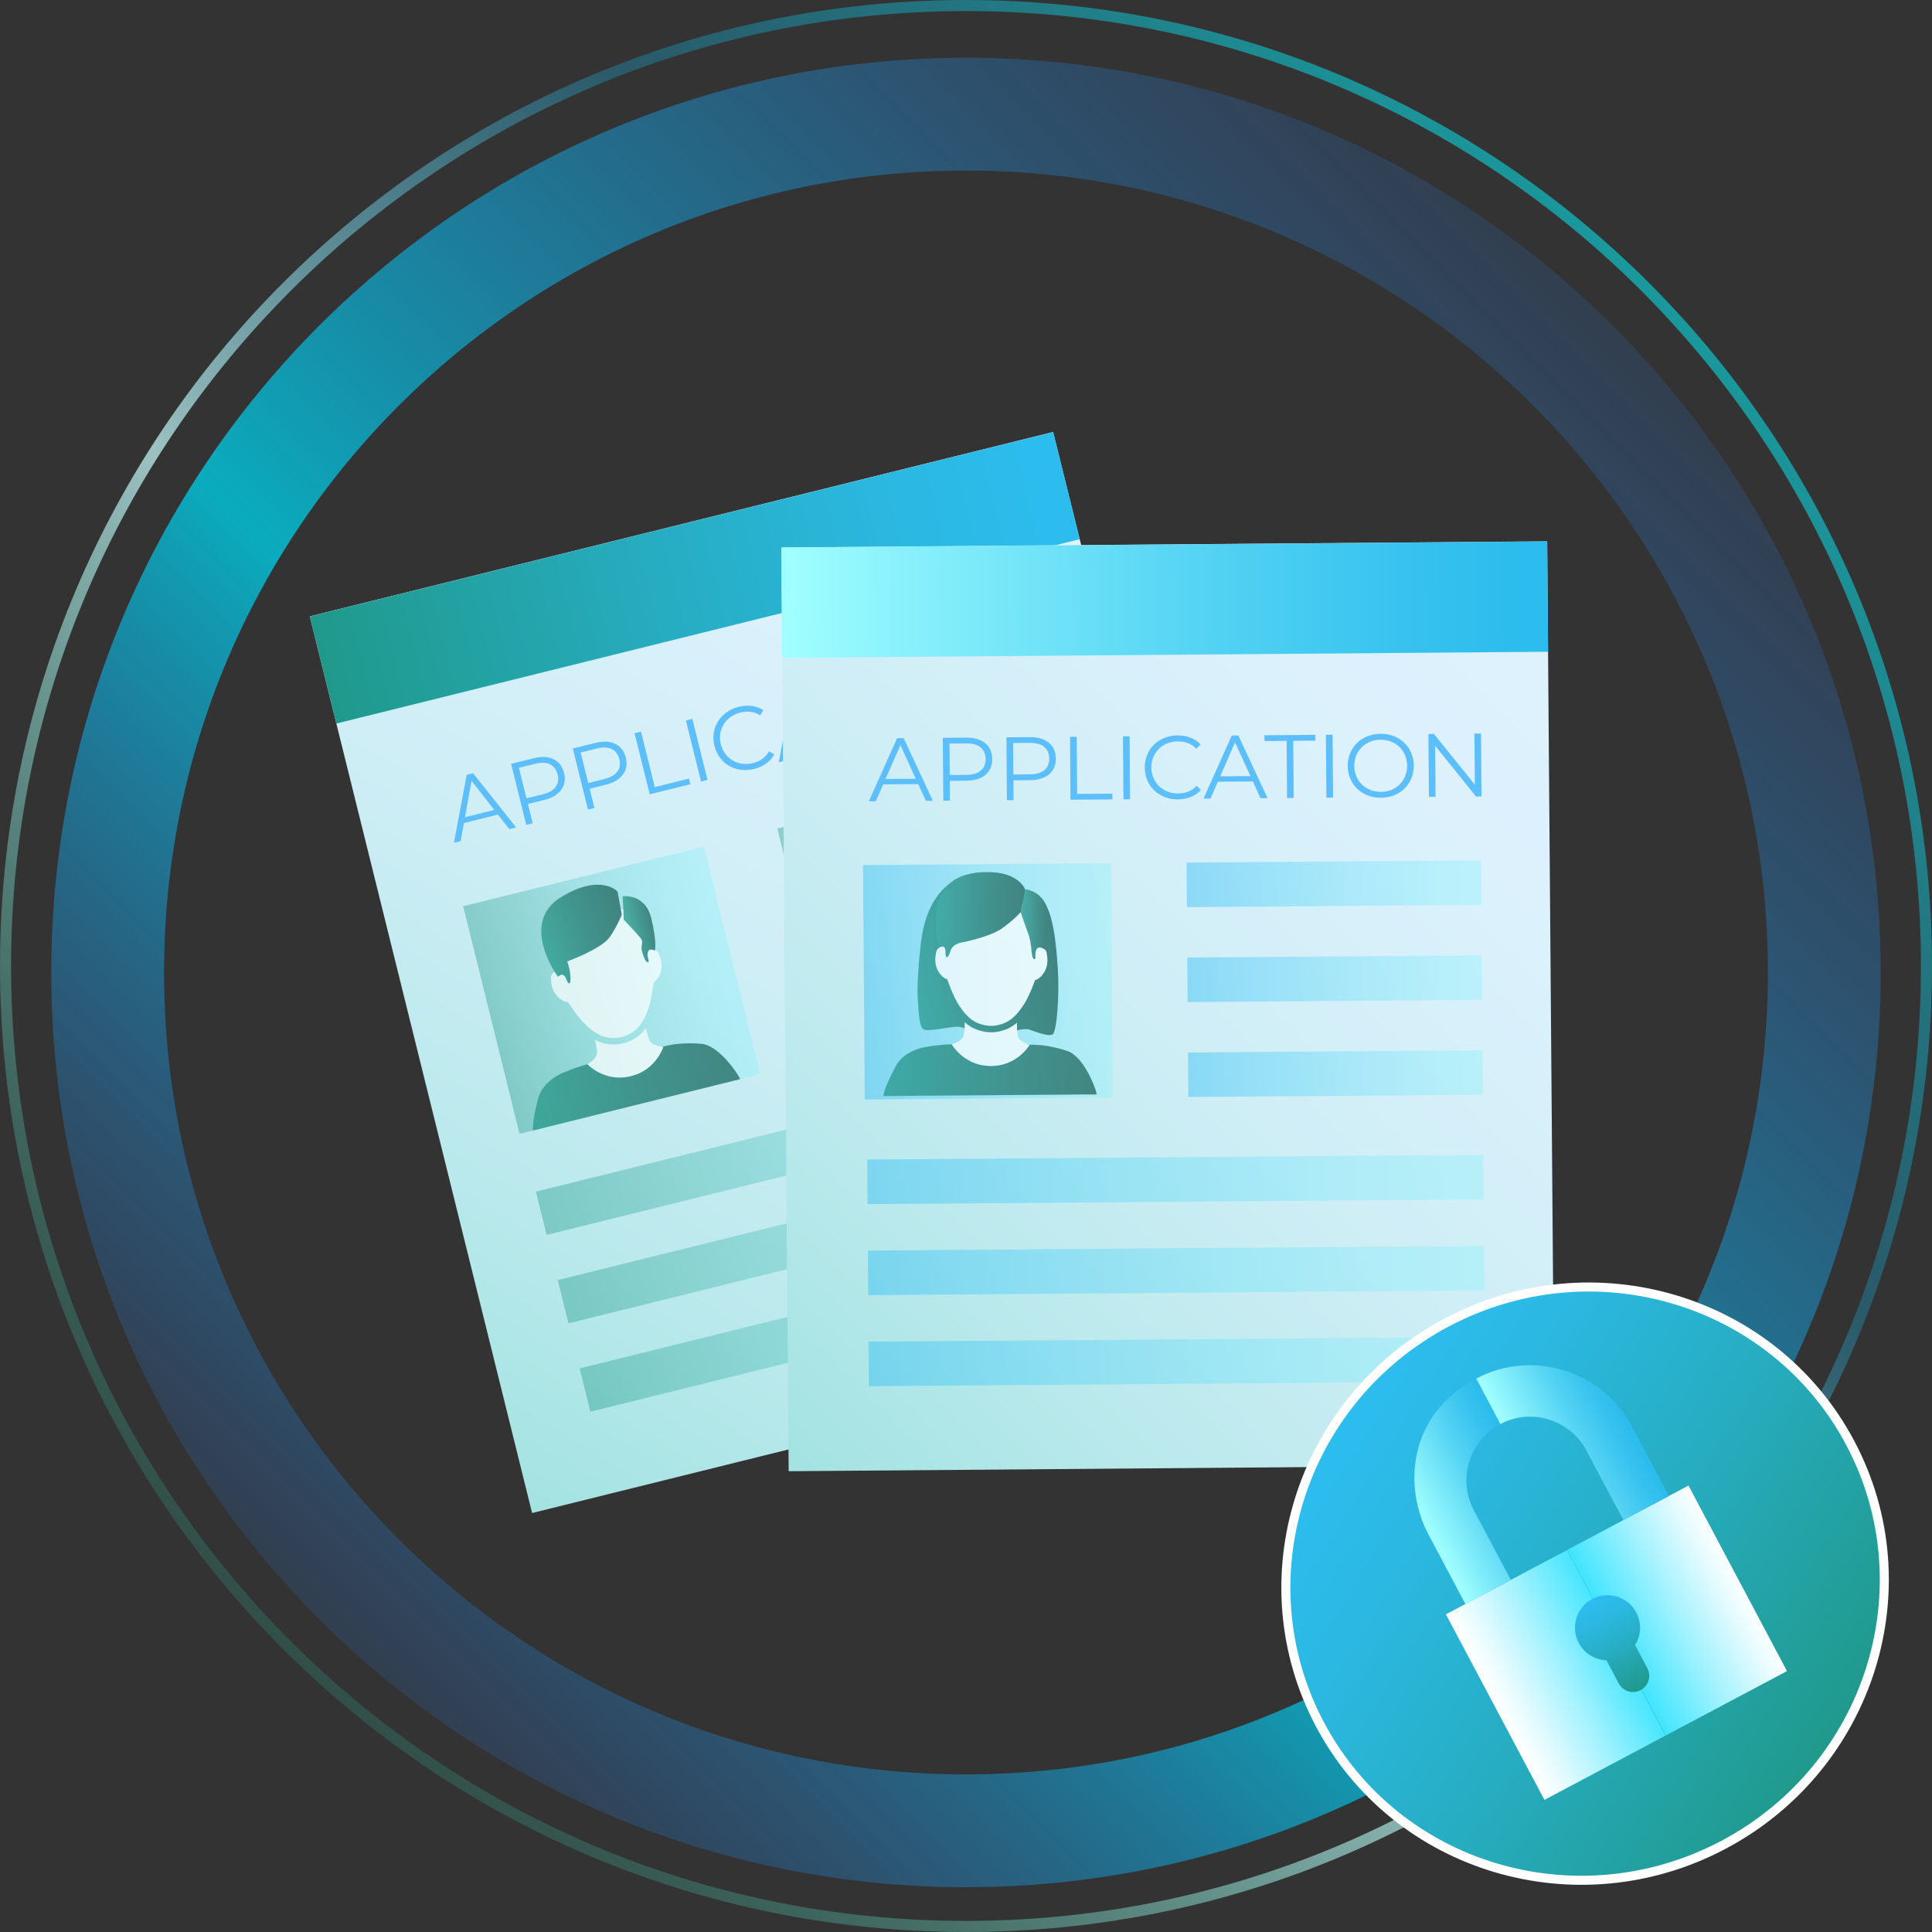 <?xml version="1.0" encoding="utf-8"?>
<!-- Generator: Adobe Illustrator 16.0.4, SVG Export Plug-In . SVG Version: 6.00 Build 0)  -->
<!DOCTYPE svg PUBLIC "-//W3C//DTD SVG 1.1//EN" "http://www.w3.org/Graphics/SVG/1.1/DTD/svg11.dtd">
<svg version="1.1" id="Layer_1" xmlns="http://www.w3.org/2000/svg" xmlns:xlink="http://www.w3.org/1999/xlink" x="0px" y="0px"
	 width="624.919px" height="624.919px" viewBox="0 0 624.919 624.919" enable-background="new 0 0 624.919 624.919"
	 xml:space="preserve">
<rect x="0" y="0" width="624.919" height="624.919" fill="#333333" stroke="none"/>
<g>
	<linearGradient id="SVGID_1_" gradientUnits="userSpaceOnUse" x1="91.517" y1="533.399" x2="533.402" y2="91.514">
		<stop  offset="0" style="stop-color:#2CB896;stop-opacity:0.3"/>
		<stop  offset="0.204" style="stop-color:#80DECE;stop-opacity:0.666"/>
		<stop  offset="0.391" style="stop-color:#C9FFFF"/>
		<stop  offset="0.704" style="stop-color:#1B95BD;stop-opacity:0.565"/>
		<stop  offset="1" style="stop-color:#05ECF3;stop-opacity:0.786"/>
	</linearGradient>
	<path opacity="0.7" fill="none" stroke="url(#SVGID_1_)" stroke-width="3.581" stroke-miterlimit="10" d="M623.129,312.454
		c0,171.578-139.097,310.674-310.665,310.674C140.88,623.128,1.79,484.032,1.79,312.454C1.79,140.872,140.88,1.79,312.464,1.79
		C484.032,1.79,623.129,140.872,623.129,312.454z"/>
	<g>
		<linearGradient id="SVGID_2_" gradientUnits="userSpaceOnUse" x1="103.242" y1="523.769" x2="521.669" y2="105.342">
			<stop  offset="0" style="stop-color:#2C79E6;stop-opacity:0.2"/>
			<stop  offset="0.041" style="stop-color:#2782E5;stop-opacity:0.283"/>
			<stop  offset="0.396" style="stop-color:#00CAE0"/>
			<stop  offset="1" style="stop-color:#2C79E6;stop-opacity:0.2"/>
		</linearGradient>
		<path opacity="0.8" fill="none" stroke="url(#SVGID_2_)" stroke-width="36.487" stroke-miterlimit="10" d="M590.087,314.562
			c0,153.326-124.303,277.619-277.632,277.619S34.823,467.888,34.823,314.562c0-153.328,124.303-277.641,277.632-277.641
			S590.087,161.233,590.087,314.562z"/>
	</g>
	<g>
		<g>
			<g>
				
					<linearGradient id="SVGID_3_" gradientUnits="userSpaceOnUse" x1="-1102.77" y1="1594.256" x2="-829.477" y2="1320.963" gradientTransform="matrix(0.971 -0.24 0.24 0.971 843.691 -1332.445)">
					<stop  offset="0" style="stop-color:#A3E3E1"/>
					<stop  offset="0.221" style="stop-color:#BAE9EC"/>
					<stop  offset="0.484" style="stop-color:#CFEEF6"/>
					<stop  offset="0.745" style="stop-color:#DBF1FC"/>
					<stop  offset="1" style="stop-color:#DFF2FE"/>
				</linearGradient>
				<polygon fill="url(#SVGID_3_)" points="412.575,429.763 172.114,489.399 100.196,199.356 340.638,139.729 				"/>
				
					<linearGradient id="SVGID_4_" gradientUnits="userSpaceOnUse" x1="-1090.05" y1="1326.069" x2="-842.284" y2="1326.069" gradientTransform="matrix(0.971 -0.24 0.24 0.971 843.691 -1332.445)">
					<stop  offset="0" style="stop-color:#20998A"/>
					<stop  offset="0.044" style="stop-color:#219B90"/>
					<stop  offset="0.463" style="stop-color:#27ADC2"/>
					<stop  offset="0.781" style="stop-color:#2BB8E1"/>
					<stop  offset="0.958" style="stop-color:#2CBCED"/>
				</linearGradient>
				<polygon fill="url(#SVGID_4_)" points="349.237,174.405 108.786,234.034 100.196,199.407 340.647,139.774 				"/>
				<g>
					<path fill="#5DBEFC" d="M161.058,263.497l-10.994,2.715l-1.066,5.861l-2.169,0.539l4.126-21.984l2.059-0.512l13.926,17.516
						l-2.197,0.549L161.058,263.497z M159.878,261.983l-7.363-9.434l-2.116,11.787L159.878,261.983z"/>
					<path fill="#5DBEFC" d="M182.446,250.007c1.051,4.205-1.373,7.496-6.389,8.738l-5.298,1.316l1.54,6.244l-2.086,0.508
						l-4.899-19.746l7.383-1.828C177.726,243.985,181.399,245.765,182.446,250.007z M180.358,250.524
						c-0.777-3.16-3.311-4.451-7.26-3.467l-5.251,1.297l2.448,9.881l5.251-1.297C179.499,255.954,181.14,253.624,180.358,250.524z"
						/>
					<path fill="#5DBEFC" d="M202.419,245.054c1.039,4.201-1.373,7.496-6.392,8.746l-5.304,1.32l1.549,6.232l-2.098,0.508
						l-4.896-19.75l7.392-1.824C197.698,239.044,201.372,240.812,202.419,245.054z M200.335,245.571
						c-0.79-3.16-3.323-4.451-7.268-3.467l-5.248,1.297l2.439,9.881l5.261-1.301C199.46,251.001,201.103,248.671,200.335,245.571z"
						/>
					<path fill="#5DBEFC" d="M205.251,237.157l2.088-0.508l4.451,17.938l11.057-2.742l0.455,1.809l-13.154,3.266L205.251,237.157z"
						/>
					<path fill="#5DBEFC" d="M221.862,233.05l2.088-0.52l4.9,19.74l-2.088,0.529L221.862,233.05z"/>
					<path fill="#5DBEFC" d="M231.082,241.233c-1.427-5.771,1.912-11.133,7.86-12.609c2.883-0.715,5.713-0.389,7.939,1.084
						l-0.994,1.662c-2.021-1.242-4.166-1.449-6.43-0.891c-4.765,1.18-7.473,5.568-6.312,10.252
						c1.156,4.674,5.611,7.291,10.379,6.113c2.254-0.564,4.062-1.756,5.251-3.826l1.649,1.004c-1.27,2.348-3.619,3.982-6.53,4.703
						C237.976,250.192,232.512,247.028,231.082,241.233z"/>
					<path fill="#5DBEFC" d="M266.13,237.427l-11.003,2.74l-1.057,5.85l-2.179,0.549l4.139-21.994l2.047-0.512l13.935,17.514
						l-2.2,0.537L266.13,237.427z M264.952,235.925l-7.373-9.434l-2.107,11.789L264.952,235.925z"/>
					<path fill="#5DBEFC" d="M273.673,222.103l-6.932,1.738l-0.454-1.818l15.963-3.953l0.458,1.809l-6.941,1.717l4.452,17.939
						l-2.095,0.52L273.673,222.103z"/>
					<path fill="#5DBEFC" d="M285.583,217.231l2.088-0.508l4.896,19.756l-2.088,0.514L285.583,217.231z"/>
					<path fill="#5DBEFC" d="M294.802,225.444c-1.428-5.762,1.913-11.141,7.885-12.637c5.928-1.457,11.42,1.709,12.856,7.486
						c1.43,5.791-1.946,11.15-7.865,12.605C301.696,234.396,296.222,231.194,294.802,225.444z M313.448,220.806
						c-1.168-4.703-5.559-7.301-10.297-6.123c-4.77,1.176-7.459,5.527-6.299,10.242c1.178,4.711,5.593,7.311,10.361,6.119
						C311.956,229.868,314.618,225.526,313.448,220.806z"/>
					<path fill="#5DBEFC" d="M334.274,205.165l4.896,19.746l-1.725,0.43l-16.668-12.875l3.979,16.029l-2.098,0.518l-4.896-19.756
						l1.725-0.42l16.696,12.867l-3.97-16.027L334.274,205.165z"/>
				</g>
				
					<linearGradient id="SVGID_5_" gradientUnits="userSpaceOnUse" x1="-1064.423" y1="1449.098" x2="-984.188" y2="1449.078" gradientTransform="matrix(0.971 -0.24 0.24 0.971 843.691 -1332.445)">
					<stop  offset="0" style="stop-color:#20998A"/>
					<stop  offset="0.266" style="stop-color:#45B7B0"/>
					<stop  offset="0.588" style="stop-color:#6BD6D8"/>
					<stop  offset="0.844" style="stop-color:#83EAF1"/>
					<stop  offset="1" style="stop-color:#8CF1FA"/>
				</linearGradient>
				<polygon opacity="0.4" fill="url(#SVGID_5_)" points="245.917,347.444 168.052,366.741 149.812,293.122 227.678,273.849 				"/>
				
					<linearGradient id="SVGID_6_" gradientUnits="userSpaceOnUse" x1="-959.746" y1="1479.82" x2="-864.469" y2="1479.797" gradientTransform="matrix(0.971 -0.24 0.24 0.971 843.691 -1332.445)">
					<stop  offset="0" style="stop-color:#20998A"/>
					<stop  offset="0.266" style="stop-color:#45B7B0"/>
					<stop  offset="0.588" style="stop-color:#6BD6D8"/>
					<stop  offset="0.844" style="stop-color:#83EAF1"/>
					<stop  offset="1" style="stop-color:#8CF1FA"/>
				</linearGradient>
				<polygon opacity="0.4" fill="url(#SVGID_6_)" points="362.112,318.671 269.645,341.575 266.175,327.587 358.651,304.683 				"/>
				
					<linearGradient id="SVGID_7_" gradientUnits="userSpaceOnUse" x1="-1063.777" y1="1513.674" x2="-864.468" y2="1513.625" gradientTransform="matrix(0.971 -0.24 0.24 0.971 843.691 -1332.445)">
					<stop  offset="0" style="stop-color:#20998A"/>
					<stop  offset="0.266" style="stop-color:#45B7B0"/>
					<stop  offset="0.588" style="stop-color:#6BD6D8"/>
					<stop  offset="0.844" style="stop-color:#83EAF1"/>
					<stop  offset="1" style="stop-color:#8CF1FA"/>
				</linearGradient>
				<polygon opacity="0.4" fill="url(#SVGID_7_)" points="370.257,351.519 176.808,399.438 173.337,385.438 366.786,337.538 				"/>
				
					<linearGradient id="SVGID_8_" gradientUnits="userSpaceOnUse" x1="-1063.783" y1="1543.137" x2="-864.471" y2="1543.088" gradientTransform="matrix(0.971 -0.24 0.24 0.971 843.691 -1332.445)">
					<stop  offset="0" style="stop-color:#20998A"/>
					<stop  offset="0.266" style="stop-color:#45B7B0"/>
					<stop  offset="0.588" style="stop-color:#6BD6D8"/>
					<stop  offset="0.844" style="stop-color:#83EAF1"/>
					<stop  offset="1" style="stop-color:#8CF1FA"/>
				</linearGradient>
				<polygon opacity="0.4" fill="url(#SVGID_8_)" points="377.335,380.11 183.886,428.036 180.415,414.042 373.865,366.128 				"/>
				
					<linearGradient id="SVGID_9_" gradientUnits="userSpaceOnUse" x1="-1063.784" y1="1572.59" x2="-864.465" y2="1572.541" gradientTransform="matrix(0.971 -0.24 0.24 0.971 843.691 -1332.445)">
					<stop  offset="0" style="stop-color:#20998A"/>
					<stop  offset="0.266" style="stop-color:#45B7B0"/>
					<stop  offset="0.588" style="stop-color:#6BD6D8"/>
					<stop  offset="0.844" style="stop-color:#83EAF1"/>
					<stop  offset="1" style="stop-color:#8CF1FA"/>
				</linearGradient>
				<polygon opacity="0.4" fill="url(#SVGID_9_)" points="384.423,408.706 190.964,456.62 187.494,442.62 380.953,394.718 				"/>
				
					<linearGradient id="SVGID_10_" gradientUnits="userSpaceOnUse" x1="-959.745" y1="1449.105" x2="-864.469" y2="1449.082" gradientTransform="matrix(0.971 -0.24 0.24 0.971 843.691 -1332.445)">
					<stop  offset="0" style="stop-color:#20998A"/>
					<stop  offset="0.266" style="stop-color:#45B7B0"/>
					<stop  offset="0.588" style="stop-color:#6BD6D8"/>
					<stop  offset="0.844" style="stop-color:#83EAF1"/>
					<stop  offset="1" style="stop-color:#8CF1FA"/>
				</linearGradient>
				<polygon opacity="0.4" fill="url(#SVGID_10_)" points="354.735,288.858 262.262,311.769 258.8,297.771 351.269,274.876 				"/>
				
					<linearGradient id="SVGID_11_" gradientUnits="userSpaceOnUse" x1="-959.747" y1="1418.397" x2="-864.471" y2="1418.373" gradientTransform="matrix(0.971 -0.24 0.24 0.971 843.691 -1332.445)">
					<stop  offset="0" style="stop-color:#20998A"/>
					<stop  offset="0.266" style="stop-color:#45B7B0"/>
					<stop  offset="0.588" style="stop-color:#6BD6D8"/>
					<stop  offset="0.844" style="stop-color:#83EAF1"/>
					<stop  offset="1" style="stop-color:#8CF1FA"/>
				</linearGradient>
				<polygon opacity="0.4" fill="url(#SVGID_11_)" points="347.344,259.052 254.876,281.956 251.419,267.968 343.883,245.063 				
					"/>
			</g>
			<g opacity="0.7">
				<defs>
					<polygon id="SVGID_196_" opacity="0.7" points="245.917,347.444 168.052,366.741 149.812,293.122 227.678,273.849 					"/>
				</defs>
				<clipPath id="SVGID_12_">
					<use xlink:href="#SVGID_196_"  overflow="visible"/>
				</clipPath>
				<g clip-path="url(#SVGID_12_)">
					<path fill="#FFFFFF" d="M209.423,327.048c1.467-3.74,1.979-9.324,1.979-9.324s1.398-0.5,2.244-3.023
						c0.861-2.525,0.091-4.676-0.658-6.393c-0.752-1.697-3.147-1.232-3.147-1.232s-1.604-9-5.229-11.41
						c-5.131-3.414-12.273-1.922-13.221-1.707c-0.064,0.016-0.094,0.016-0.094,0.016s-0.033,0.02-0.109,0.031
						c-0.928,0.221-7.893,1.977-11.01,7.279c-2.209,3.77,0.295,12.562,0.295,12.562s-2.363,0.639-2.291,2.496
						c0.074,1.865,0.326,4.135,2.197,6.021c1.875,1.908,3.352,1.742,3.352,1.742s2.902,4.785,5.861,7.512
						c2.951,2.729,5.176,3.832,7.643,4.057c1.716,0.166,2.857-0.012,3.396-0.141c0.24-0.053,0.351-0.084,0.351-0.084
						s0.112-0.02,0.335-0.072c0.502-0.111,1.539-0.436,3.007-1.34C206.448,332.753,207.959,330.784,209.423,327.048z"/>
					
						<linearGradient id="SVGID_13_" gradientUnits="userSpaceOnUse" x1="-997.211" y1="1424.388" x2="-928.024" y2="1424.388" gradientTransform="matrix(0.974 -0.225 0.225 0.974 823.383 -1249.046)">
						<stop  offset="0" style="stop-color:#209687"/>
						<stop  offset="0.573" style="stop-color:#187065"/>
						<stop  offset="1" style="stop-color:#13594F"/>
					</linearGradient>
					<path fill="url(#SVGID_13_)" d="M201.206,343.419c0,0-8.21,0.168-11.393,0.891c-3.291,0.762-7.922,2.793-7.922,2.793
						s-6.492,2.561-7.912,8.467c-1.42,5.9-2.235,9.781-1.004,11.902c0.872,1.496,3.508,6.375,17.164,4.732
						c13.652-1.662,35.619-6.289,42.215-11.143c6.596-4.84,10.045-7.994,5.854-14.102c-4.191-6.08-8.293-9.002-11.141-9.311
						c-2.744-0.287-6.058-0.23-8.572,0.082c-2.523,0.336-8.211,1.744-8.235,1.736L201.206,343.419z"/>
					<g>
						<path fill="#FFFFFF" d="M210.128,336.546c-0.705-1.586-1.094-3.541-1.197-4.037c-1,1.41-2.15,2.477-3.514,3.314
							c-1.635,1.012-2.875,1.426-3.637,1.596c-0.129,0.037-0.242,0.055-0.336,0.062c-0.091,0.031-0.203,0.068-0.352,0.104
							c-0.795,0.178-2.144,0.359-4.053,0.178c-1.605-0.15-3.088-0.623-4.611-1.447c0.131,0.482,0.633,2.43,0.677,4.145
							c0.057,2.006-3.069,3.793-3.069,3.793s0.176,0.197,0.502,0.482c1.502,1.348,6.373,5.01,13.254,3.424l0.11-0.025
							c6.875-1.586,9.659-7.023,10.421-8.889c0.166-0.391,0.238-0.643,0.238-0.643S210.956,338.364,210.128,336.546z"/>
					</g>
					<g>
						
							<linearGradient id="SVGID_14_" gradientUnits="userSpaceOnUse" x1="-953.267" y1="1371.178" x2="-944.486" y2="1371.178" gradientTransform="matrix(0.974 -0.225 0.225 0.974 823.383 -1249.046)">
							<stop  offset="0" style="stop-color:#209687"/>
							<stop  offset="0.573" style="stop-color:#187065"/>
							<stop  offset="1" style="stop-color:#13594F"/>
						</linearGradient>
						<path fill="url(#SVGID_14_)" d="M201.41,289.911c0,0,7.354-1.09,9.302,7.324c1.939,8.41,1.068,10.238,1.068,10.238
							s-1.709-0.91-2.16,0.307c-0.623,1.643,0.721,3.273-0.05,3.443c-0.759,0.182-1.63-2.277-1.984-3.795
							c-0.36-1.541,0.586-2.607-0.223-3.768c-0.796-1.16-5.603-6.17-5.603-6.17L201.41,289.911z"/>
						
							<linearGradient id="SVGID_15_" gradientUnits="userSpaceOnUse" x1="-1767.912" y1="1860.774" x2="-1739.078" y2="1860.774" gradientTransform="matrix(0.935 -0.355 0.355 0.935 1168.019 -2060.757)">
							<stop  offset="0" style="stop-color:#209687"/>
							<stop  offset="0.573" style="stop-color:#187065"/>
							<stop  offset="1" style="stop-color:#13594F"/>
						</linearGradient>
						<path fill="url(#SVGID_15_)" d="M201.122,295.831c0,0-1.27,3.365-3.832,7.197c-2.579,3.85-13.821,7.963-13.821,7.963
							s0.834,2,1.028,4.727c0.193,2.729-0.488,3.277-1.418,0.838c-0.937-2.449-2.588-0.574-2.588-0.574s-12.828-17.367,0.984-25.801
							c12.828-7.836,18.264-1.805,18.264-1.805L201.122,295.831z"/>
					</g>
				</g>
			</g>
		</g>
		<g>
			<g>
				
					<linearGradient id="SVGID_16_" gradientUnits="userSpaceOnUse" x1="211.866" y1="533.878" x2="485.127" y2="260.617" gradientTransform="matrix(1 -0.008 0.008 1 26.217 -69.08)">
					<stop  offset="0" style="stop-color:#A3E3E1"/>
					<stop  offset="0.221" style="stop-color:#BAE9EC"/>
					<stop  offset="0.484" style="stop-color:#CFEEF6"/>
					<stop  offset="0.745" style="stop-color:#DBF1FC"/>
					<stop  offset="1" style="stop-color:#DFF2FE"/>
				</linearGradient>
				<polygon fill="url(#SVGID_16_)" points="502.817,473.899 255.101,475.876 252.726,177.067 500.45,175.099 				"/>
				
					<linearGradient id="SVGID_17_" gradientUnits="userSpaceOnUse" x1="224.601" y1="265.722" x2="472.339" y2="265.722" gradientTransform="matrix(1 -0.008 0.008 1 26.217 -69.08)">
					<stop  offset="0" style="stop-color:#A1FFFF"/>
					<stop  offset="0.158" style="stop-color:#89F1FB"/>
					<stop  offset="0.525" style="stop-color:#57D5F4"/>
					<stop  offset="0.803" style="stop-color:#38C3EF"/>
					<stop  offset="0.958" style="stop-color:#2CBCED"/>
				</linearGradient>
				<polygon fill="url(#SVGID_17_)" points="500.738,210.813 253.005,212.78 252.726,177.104 500.45,175.136 				"/>
				<g>
					<path fill="#5DBEFC" d="M297.003,253.624l-11.336,0.092l-2.395,5.455l-2.235,0.018l9.129-20.426l2.132-0.006l9.451,20.266
						l-2.264,0.02L297.003,253.624z M296.214,251.892l-4.973-10.891l-4.806,10.963L296.214,251.892z"/>
					<path fill="#5DBEFC" d="M320.944,245.509c0.035,4.32-3.082,6.965-8.258,7.004l-5.463,0.043l0.047,6.43l-2.142,0.01
						l-0.169-20.342l7.617-0.066C317.753,238.55,320.917,241.138,320.944,245.509z M318.8,245.515
						c-0.027-3.254-2.188-5.1-6.27-5.062l-5.408,0.047l0.092,10.166l5.4-0.037C316.685,250.593,318.829,248.718,318.8,245.515z"/>
					<path fill="#5DBEFC" d="M341.519,245.339c0.038,4.332-3.09,6.967-8.257,7.016l-5.462,0.045l0.045,6.42l-2.15,0.01
						l-0.157-20.344l7.614-0.055C338.327,238.392,341.481,240.981,341.519,245.339z M339.374,245.353
						c-0.025-3.248-2.197-5.096-6.27-5.066l-5.407,0.043l0.085,10.176l5.407-0.043C337.262,250.433,339.394,248.55,339.374,245.353z
						"/>
					<path fill="#5DBEFC" d="M346.108,238.317l2.154-0.006l0.141,18.486l11.398-0.086l0.02,1.857l-13.553,0.111L346.108,238.317z"/>
					<path fill="#5DBEFC" d="M363.226,238.198l2.15-0.029l0.16,20.355l-2.145,0.016L363.226,238.198z"/>
					<path fill="#5DBEFC" d="M370.276,248.312c-0.048-5.957,4.461-10.389,10.582-10.439c2.979-0.02,5.65,0.947,7.469,2.916
						l-1.355,1.373c-1.67-1.682-3.708-2.387-6.027-2.357c-4.916,0.027-8.581,3.664-8.533,8.494c0.033,4.816,3.746,8.396,8.66,8.359
						c2.33-0.02,4.352-0.76,6.004-2.496l1.373,1.367c-1.793,1.975-4.454,3.021-7.449,3.041
						C374.894,258.626,370.329,254.265,370.276,248.312z"/>
					<path fill="#5DBEFC" d="M405.245,252.769l-11.322,0.088l-2.404,5.461l-2.245,0.01l9.144-20.418l2.127-0.018l9.461,20.279
						l-2.27,0.016L405.245,252.769z M404.459,251.026l-4.981-10.891l-4.787,10.975L404.459,251.026z"/>
					<path fill="#5DBEFC" d="M416.165,239.634l-7.152,0.057l-0.018-1.863l16.455-0.137l0.02,1.871l-7.16,0.057l0.146,18.486
						l-2.145,0.01L416.165,239.634z"/>
					<path fill="#5DBEFC" d="M428.874,237.671l2.153-0.018l0.157,20.352l-2.154,0.018L428.874,237.671z"/>
					<path fill="#5DBEFC" d="M435.933,247.79c-0.056-5.938,4.443-10.389,10.604-10.436c6.113-0.057,10.715,4.305,10.762,10.268
						c0.043,5.955-4.482,10.383-10.596,10.426C440.545,258.104,435.98,253.716,435.933,247.79z M455.144,247.64
						c-0.047-4.859-3.708-8.4-8.58-8.363c-4.924,0.035-8.552,3.643-8.514,8.496c0.043,4.852,3.727,8.4,8.643,8.367
						C451.573,256.093,455.181,252.493,455.144,247.64z"/>
					<path fill="#5DBEFC" d="M479.042,237.271l0.156,20.346l-1.771,0.016l-13.219-16.412l0.137,16.521l-2.15,0.012l-0.166-20.346
						l1.781-0.018l13.235,16.41l-0.13-16.512L479.042,237.271z"/>
				</g>
				
					<linearGradient id="SVGID_18_" gradientUnits="userSpaceOnUse" x1="250.19" y1="388.737" x2="330.43" y2="388.718" gradientTransform="matrix(1 -0.008 0.008 1 26.217 -69.08)">
					<stop  offset="0" style="stop-color:#20B9F6"/>
					<stop  offset="0.246" style="stop-color:#42CBF7"/>
					<stop  offset="0.577" style="stop-color:#6ADFF9"/>
					<stop  offset="0.84" style="stop-color:#83ECFA"/>
					<stop  offset="1" style="stop-color:#8CF1FA"/>
				</linearGradient>
				<polygon opacity="0.4" fill="url(#SVGID_18_)" points="359.94,355.034 279.72,355.638 279.144,279.819 359.356,279.2 				"/>
				
					<linearGradient id="SVGID_19_" gradientUnits="userSpaceOnUse" x1="354.852" y1="419.446" x2="450.122" y2="419.423" gradientTransform="matrix(1 -0.008 0.008 1 26.217 -69.08)">
					<stop  offset="0" style="stop-color:#20B9F6"/>
					<stop  offset="0.246" style="stop-color:#42CBF7"/>
					<stop  offset="0.577" style="stop-color:#6ADFF9"/>
					<stop  offset="0.84" style="stop-color:#83ECFA"/>
					<stop  offset="1" style="stop-color:#8CF1FA"/>
				</linearGradient>
				<polygon opacity="0.4" fill="url(#SVGID_19_)" points="479.634,354.104 384.374,354.839 384.264,340.435 479.53,339.7 				"/>
				
					<linearGradient id="SVGID_20_" gradientUnits="userSpaceOnUse" x1="250.828" y1="453.306" x2="450.12" y2="453.257" gradientTransform="matrix(1 -0.008 0.008 1 26.217 -69.08)">
					<stop  offset="0" style="stop-color:#20B9F6"/>
					<stop  offset="0.246" style="stop-color:#42CBF7"/>
					<stop  offset="0.577" style="stop-color:#6ADFF9"/>
					<stop  offset="0.84" style="stop-color:#83ECFA"/>
					<stop  offset="1" style="stop-color:#8CF1FA"/>
				</linearGradient>
				<polygon opacity="0.4" fill="url(#SVGID_20_)" points="479.903,387.966 280.61,389.478 280.497,375.069 479.782,373.538 				"/>
				
					<linearGradient id="SVGID_21_" gradientUnits="userSpaceOnUse" x1="250.824" y1="482.748" x2="450.116" y2="482.7" gradientTransform="matrix(1 -0.008 0.008 1 26.217 -69.08)">
					<stop  offset="0" style="stop-color:#20B9F6"/>
					<stop  offset="0.246" style="stop-color:#42CBF7"/>
					<stop  offset="0.577" style="stop-color:#6ADFF9"/>
					<stop  offset="0.84" style="stop-color:#83ECFA"/>
					<stop  offset="1" style="stop-color:#8CF1FA"/>
				</linearGradient>
				<polygon opacity="0.4" fill="url(#SVGID_21_)" points="480.126,417.409 280.833,418.929 280.72,404.511 480.004,402.991 				"/>
				
					<linearGradient id="SVGID_22_" gradientUnits="userSpaceOnUse" x1="250.819" y1="512.205" x2="450.114" y2="512.156" gradientTransform="matrix(1 -0.008 0.008 1 26.217 -69.08)">
					<stop  offset="0" style="stop-color:#20B9F6"/>
					<stop  offset="0.246" style="stop-color:#42CBF7"/>
					<stop  offset="0.577" style="stop-color:#6ADFF9"/>
					<stop  offset="0.84" style="stop-color:#83ECFA"/>
					<stop  offset="1" style="stop-color:#8CF1FA"/>
				</linearGradient>
				<polygon opacity="0.4" fill="url(#SVGID_22_)" points="480.349,446.858 281.056,448.382 280.946,433.974 480.236,432.454 				
					"/>
				
					<linearGradient id="SVGID_23_" gradientUnits="userSpaceOnUse" x1="354.856" y1="388.735" x2="450.12" y2="388.712" gradientTransform="matrix(1 -0.008 0.008 1 26.217 -69.08)">
					<stop  offset="0" style="stop-color:#20B9F6"/>
					<stop  offset="0.246" style="stop-color:#42CBF7"/>
					<stop  offset="0.577" style="stop-color:#6ADFF9"/>
					<stop  offset="0.84" style="stop-color:#83ECFA"/>
					<stop  offset="1" style="stop-color:#8CF1FA"/>
				</linearGradient>
				<polygon opacity="0.4" fill="url(#SVGID_23_)" points="479.402,323.399 384.142,324.132 384.04,309.718 479.292,308.997 				"/>
				
					<linearGradient id="SVGID_24_" gradientUnits="userSpaceOnUse" x1="354.873" y1="358.032" x2="450.133" y2="358.009" gradientTransform="matrix(1 -0.008 0.008 1 26.217 -69.08)">
					<stop  offset="0" style="stop-color:#20B9F6"/>
					<stop  offset="0.246" style="stop-color:#42CBF7"/>
					<stop  offset="0.577" style="stop-color:#6ADFF9"/>
					<stop  offset="0.84" style="stop-color:#83ECFA"/>
					<stop  offset="1" style="stop-color:#8CF1FA"/>
				</linearGradient>
				<polygon opacity="0.4" fill="url(#SVGID_24_)" points="479.171,292.696 383.921,293.419 383.81,279.015 479.067,278.29 				"/>
			</g>
			<g opacity="0.7">
				<defs>
					<polygon id="SVGID_210_" opacity="0.7" points="361.454,353.938 281.241,354.55 280.657,278.716 360.868,278.097 					"/>
				</defs>
				<clipPath id="SVGID_25_">
					<use xlink:href="#SVGID_210_"  overflow="visible"/>
				</clipPath>
				<g clip-path="url(#SVGID_25_)">
					
						<linearGradient id="SVGID_26_" gradientUnits="userSpaceOnUse" x1="-360.94" y1="998.374" x2="-314.042" y2="998.374" gradientTransform="matrix(0.991 -0.131 0.131 0.991 521.786 -724.254)">
						<stop  offset="0" style="stop-color:#209687"/>
						<stop  offset="0.573" style="stop-color:#187065"/>
						<stop  offset="1" style="stop-color:#13594F"/>
					</linearGradient>
					<path fill="url(#SVGID_26_)" d="M297.976,304.183c-0.891,6.846-1.336,14.777-1.152,18.326
						c0.205,3.564,0.393,9.053,1.645,10.264c1.25,1.193,8.182-0.586,10.928-0.678c2.742-0.094,5.508,2.076,5.508,2.076
						s7.926,1.16,10.289,0.297c2.363-0.875,6.02-2.031,7.766-1.43c1.723,0.594,6.019,2.293,7.457,1.596
						c1.43-0.705,2.307-12.959,1.734-21.426c-0.574-8.463-1.457-18.023-5.082-22.506c-1.068-1.326-3.479-1.094-5.559-2.246
						c-4.953-2.727-10.9-6.213-13.041-6.307C315.405,281.993,300.796,282.901,297.976,304.183z"/>
					<path fill="#FFFFFF" d="M330.722,325.599c2.301-3.311,4.082-8.607,4.082-8.607s1.492-0.166,2.904-2.42
						c1.416-2.258,1.166-4.527,0.832-6.365c-0.325-1.836-2.773-1.936-2.773-1.936s0.539-9.129-2.42-12.33
						c-4.191-4.508-11.483-4.725-12.459-4.73c-0.065,0-0.104,0-0.104,0s-0.037,0-0.1,0c-0.947-0.01-8.145,0.08-12.412,4.518
						c-3.016,3.143-2.636,12.279-2.636,12.279s-2.448,0.068-2.81,1.893c-0.369,1.828-0.651,4.102,0.734,6.383
						c1.373,2.273,2.855,2.467,2.855,2.467s1.696,5.334,3.941,8.676c2.244,3.328,4.146,4.914,6.495,5.723
						c1.624,0.547,2.784,0.641,3.329,0.658c0.242,0,0.37-0.018,0.37-0.018s0.112,0.018,0.335,0.018
						c0.512,0.008,1.605-0.074,3.238-0.602C326.49,330.44,328.431,328.892,330.722,325.599z"/>
					
						<linearGradient id="SVGID_28_" gradientUnits="userSpaceOnUse" x1="302.28" y1="341.719" x2="371.466" y2="341.719" gradientTransform="matrix(1 0.009 -0.009 1 -13.653 7.44)">
						<stop  offset="0" style="stop-color:#209687"/>
						<stop  offset="0.573" style="stop-color:#187065"/>
						<stop  offset="1" style="stop-color:#13594F"/>
					</linearGradient>
					<path fill="url(#SVGID_28_)" d="M318.903,339.597c0,0-8.016-1.752-11.279-1.781c-3.379-0.037-8.357,0.863-8.357,0.863
						s-6.903,0.984-9.668,6.383c-2.756,5.416-4.451,8.996-3.746,11.354c0.498,1.662,1.928,7.004,15.593,8.58
						c13.653,1.578,36.104,2.199,43.644-0.98c7.543-3.166,11.635-5.436,8.982-12.348c-2.656-6.9-5.966-10.697-8.674-11.66
						c-2.6-0.928-5.834-1.635-8.35-1.912c-2.523-0.26-8.395-0.223-8.414-0.232L318.903,339.597z"/>
					<g>
						<path fill="#FFFFFF" d="M329.189,334.985c-0.313-1.705-0.247-3.699-0.231-4.201c-1.299,1.15-2.662,1.912-4.191,2.414
							c-1.818,0.592-3.117,0.715-3.897,0.703c-0.138,0-0.251-0.008-0.354-0.02c-0.082,0.012-0.213,0.02-0.36,0.012
							c-0.806-0.012-2.159-0.15-3.978-0.779c-1.523-0.512-2.859-1.309-4.148-2.467c0.02,0.5,0.047,2.494-0.305,4.199
							c-0.41,1.951-3.867,2.969-3.867,2.969s0.119,0.215,0.359,0.574c1.16,1.652,5.049,6.346,12.105,6.42h0.111
							c7.061,0.057,11.02-4.582,12.209-6.207c0.25-0.359,0.381-0.572,0.381-0.572S329.571,336.954,329.189,334.985z"/>
					</g>
					<g>
						
							<linearGradient id="SVGID_29_" gradientUnits="userSpaceOnUse" x1="346.219" y1="288.522" x2="354.999" y2="288.522" gradientTransform="matrix(1 0.009 -0.009 1 -13.653 7.44)">
							<stop  offset="0" style="stop-color:#209687"/>
							<stop  offset="0.573" style="stop-color:#187065"/>
							<stop  offset="1" style="stop-color:#13594F"/>
						</linearGradient>
						<path fill="url(#SVGID_29_)" d="M331.575,287.614c0,0,7.41,0.648,7.336,9.285c-0.062,8.637-0.963,10.166-0.963,10.166
							s-1.818-1.24-2.561-0.168c-0.984,1.457-0.057,3.35-0.834,3.35c-0.781-0.008-0.873-2.617-1.051-4.172
							c-0.26-2.258-0.834-3.973-1.354-5.291c-0.518-1.305-2.004-5.713-2.004-5.713L331.575,287.614z"/>
						
							<linearGradient id="SVGID_30_" gradientUnits="userSpaceOnUse" x1="318.741" y1="285.648" x2="347.585" y2="285.648" gradientTransform="matrix(1 0.009 -0.009 1 -13.653 7.44)">
							<stop  offset="0" style="stop-color:#209687"/>
							<stop  offset="0.573" style="stop-color:#187065"/>
							<stop  offset="1" style="stop-color:#13594F"/>
						</linearGradient>
						<path fill="url(#SVGID_30_)" d="M330.146,295.071c0,0-2.393,2.672-6.179,5.316c-3.804,2.641-12.188,4.33-12.188,4.33
							s-3.523,0.242-4.332,2.85c-0.816,2.615-1.65,2.875-1.634,0.258c0.019-2.615-2.198-1.475-2.198-1.475
							s-2.348-8.652,0.242-15.564c1.438-3.822,4.379-7.107,10.047-8.117c14.787-2.645,17.672,4.945,17.672,4.945L330.146,295.071z"
							/>
					</g>
				</g>
			</g>
		</g>
	</g>
	<g>
		<g>
			<g>
				
					<linearGradient id="SVGID_31_" gradientUnits="userSpaceOnUse" x1="-2330.835" y1="2735.262" x2="-2426.83" y2="2568.994" gradientTransform="matrix(0.883 -0.469 0.469 0.883 1370.108 -2945.551)">
					<stop  offset="0" style="stop-color:#20998A"/>
					<stop  offset="0.044" style="stop-color:#219B90"/>
					<stop  offset="0.463" style="stop-color:#27ADC2"/>
					<stop  offset="0.781" style="stop-color:#2BB8E1"/>
					<stop  offset="0.958" style="stop-color:#2CBCED"/>
				</linearGradient>
				<path fill="url(#SVGID_31_)" stroke="#FFFFFF" stroke-width="2.922" stroke-miterlimit="10" d="M598.464,466.722
					c24.76,46.631,6.43,104.812-40.927,129.961c-47.356,25.139-105.825,7.725-130.585-38.904
					c-24.757-46.635-6.436-104.826,40.92-129.975C515.228,402.669,573.704,420.069,598.464,466.722z"/>
			</g>
		</g>
		<g>
			<g>
				
					<linearGradient id="SVGID_32_" gradientUnits="userSpaceOnUse" x1="-2378.793" y1="2673.761" x2="-2334.409" y2="2673.761" gradientTransform="matrix(0.883 -0.469 0.469 0.883 1370.108 -2945.551)">
					<stop  offset="0.004" style="stop-color:#45E5FF"/>
					<stop  offset="0.465" style="stop-color:#A2F2FF"/>
					<stop  offset="0.83" style="stop-color:#E5FBFF"/>
					<stop  offset="1" style="stop-color:#FFFFFF"/>
				</linearGradient>
				<polygon fill="url(#SVGID_32_)" points="546.154,480.515 506.952,501.321 538.817,561.339 578.011,540.532 				"/>
			</g>
			<g>
				
					<linearGradient id="SVGID_33_" gradientUnits="userSpaceOnUse" x1="-2423.248" y1="2673.767" x2="-2378.866" y2="2673.767" gradientTransform="matrix(0.883 -0.469 0.469 0.883 1370.108 -2945.551)">
					<stop  offset="0" style="stop-color:#FFFFFF"/>
					<stop  offset="0.17" style="stop-color:#E5FBFF"/>
					<stop  offset="0.535" style="stop-color:#A2F2FF"/>
					<stop  offset="0.996" style="stop-color:#45E5FF"/>
				</linearGradient>
				<polygon fill="url(#SVGID_33_)" points="467.693,522.175 499.56,582.183 538.753,561.376 506.886,501.368 				"/>
			</g>
			
				<linearGradient id="SVGID_34_" gradientUnits="userSpaceOnUse" x1="-2378.878" y1="2608.408" x2="-2341.614" y2="2608.408" gradientTransform="matrix(0.883 -0.469 0.469 0.883 1370.108 -2945.551)">
				<stop  offset="0" style="stop-color:#A1FFFF"/>
				<stop  offset="0.158" style="stop-color:#89F1FB"/>
				<stop  offset="0.525" style="stop-color:#57D5F4"/>
				<stop  offset="0.803" style="stop-color:#38C3EF"/>
				<stop  offset="0.958" style="stop-color:#2CBCED"/>
			</linearGradient>
			<path fill="url(#SVGID_34_)" d="M477.462,445.931l4.109,7.756l3.684,6.947c10.048-5.334,22.541-1.5,27.885,8.545l11.957,22.516
				l7.051-3.75l7.643-4.053l-11.957-22.512C518.203,443.233,495.606,436.304,477.462,445.931z"/>
			
				<linearGradient id="SVGID_35_" gradientUnits="userSpaceOnUse" x1="-2416.126" y1="2608.412" x2="-2378.866" y2="2608.412" gradientTransform="matrix(0.883 -0.469 0.469 0.883 1370.108 -2945.551)">
				<stop  offset="0" style="stop-color:#A1FFFF"/>
				<stop  offset="0.158" style="stop-color:#89F1FB"/>
				<stop  offset="0.525" style="stop-color:#57D5F4"/>
				<stop  offset="0.803" style="stop-color:#38C3EF"/>
				<stop  offset="0.958" style="stop-color:#2CBCED"/>
			</linearGradient>
			<path fill="url(#SVGID_35_)" d="M462.028,496.312l11.957,22.525l7.643-4.064l7.061-3.74l-11.957-22.523
				c-5.336-10.045-1.505-22.541,8.523-27.875l-3.684-6.947l-4.109-7.756C454.931,457.899,454.163,481.499,462.028,496.312z"/>
			
				<linearGradient id="SVGID_36_" gradientUnits="userSpaceOnUse" x1="-2379.117" y1="2690.966" x2="-2379.117" y2="2657.595" gradientTransform="matrix(0.883 -0.469 0.469 0.883 1370.108 -2945.551)">
				<stop  offset="0" style="stop-color:#20998A"/>
				<stop  offset="0.044" style="stop-color:#219B90"/>
				<stop  offset="0.463" style="stop-color:#27ADC2"/>
				<stop  offset="0.781" style="stop-color:#2BB8E1"/>
				<stop  offset="0.958" style="stop-color:#2CBCED"/>
			</linearGradient>
			<path fill="url(#SVGID_36_)" d="M529.253,521.569c-2.717-5.139-9.1-7.084-14.229-4.367c-5.142,2.736-7.088,9.102-4.37,14.23
				c1.837,3.461,5.304,5.455,8.94,5.586l3.981,7.486c1.354,2.559,4.536,3.529,7.097,2.17c2.559-1.355,3.535-4.541,2.17-7.098
				l-3.963-7.486C530.802,528.999,531.091,525.013,529.253,521.569z"/>
		</g>
	</g>
</g>
<rect id="_x3C_Slice_x3E__12_" x="-160.839" y="-160.065" fill="none" width="936" height="864"/>
</svg>
